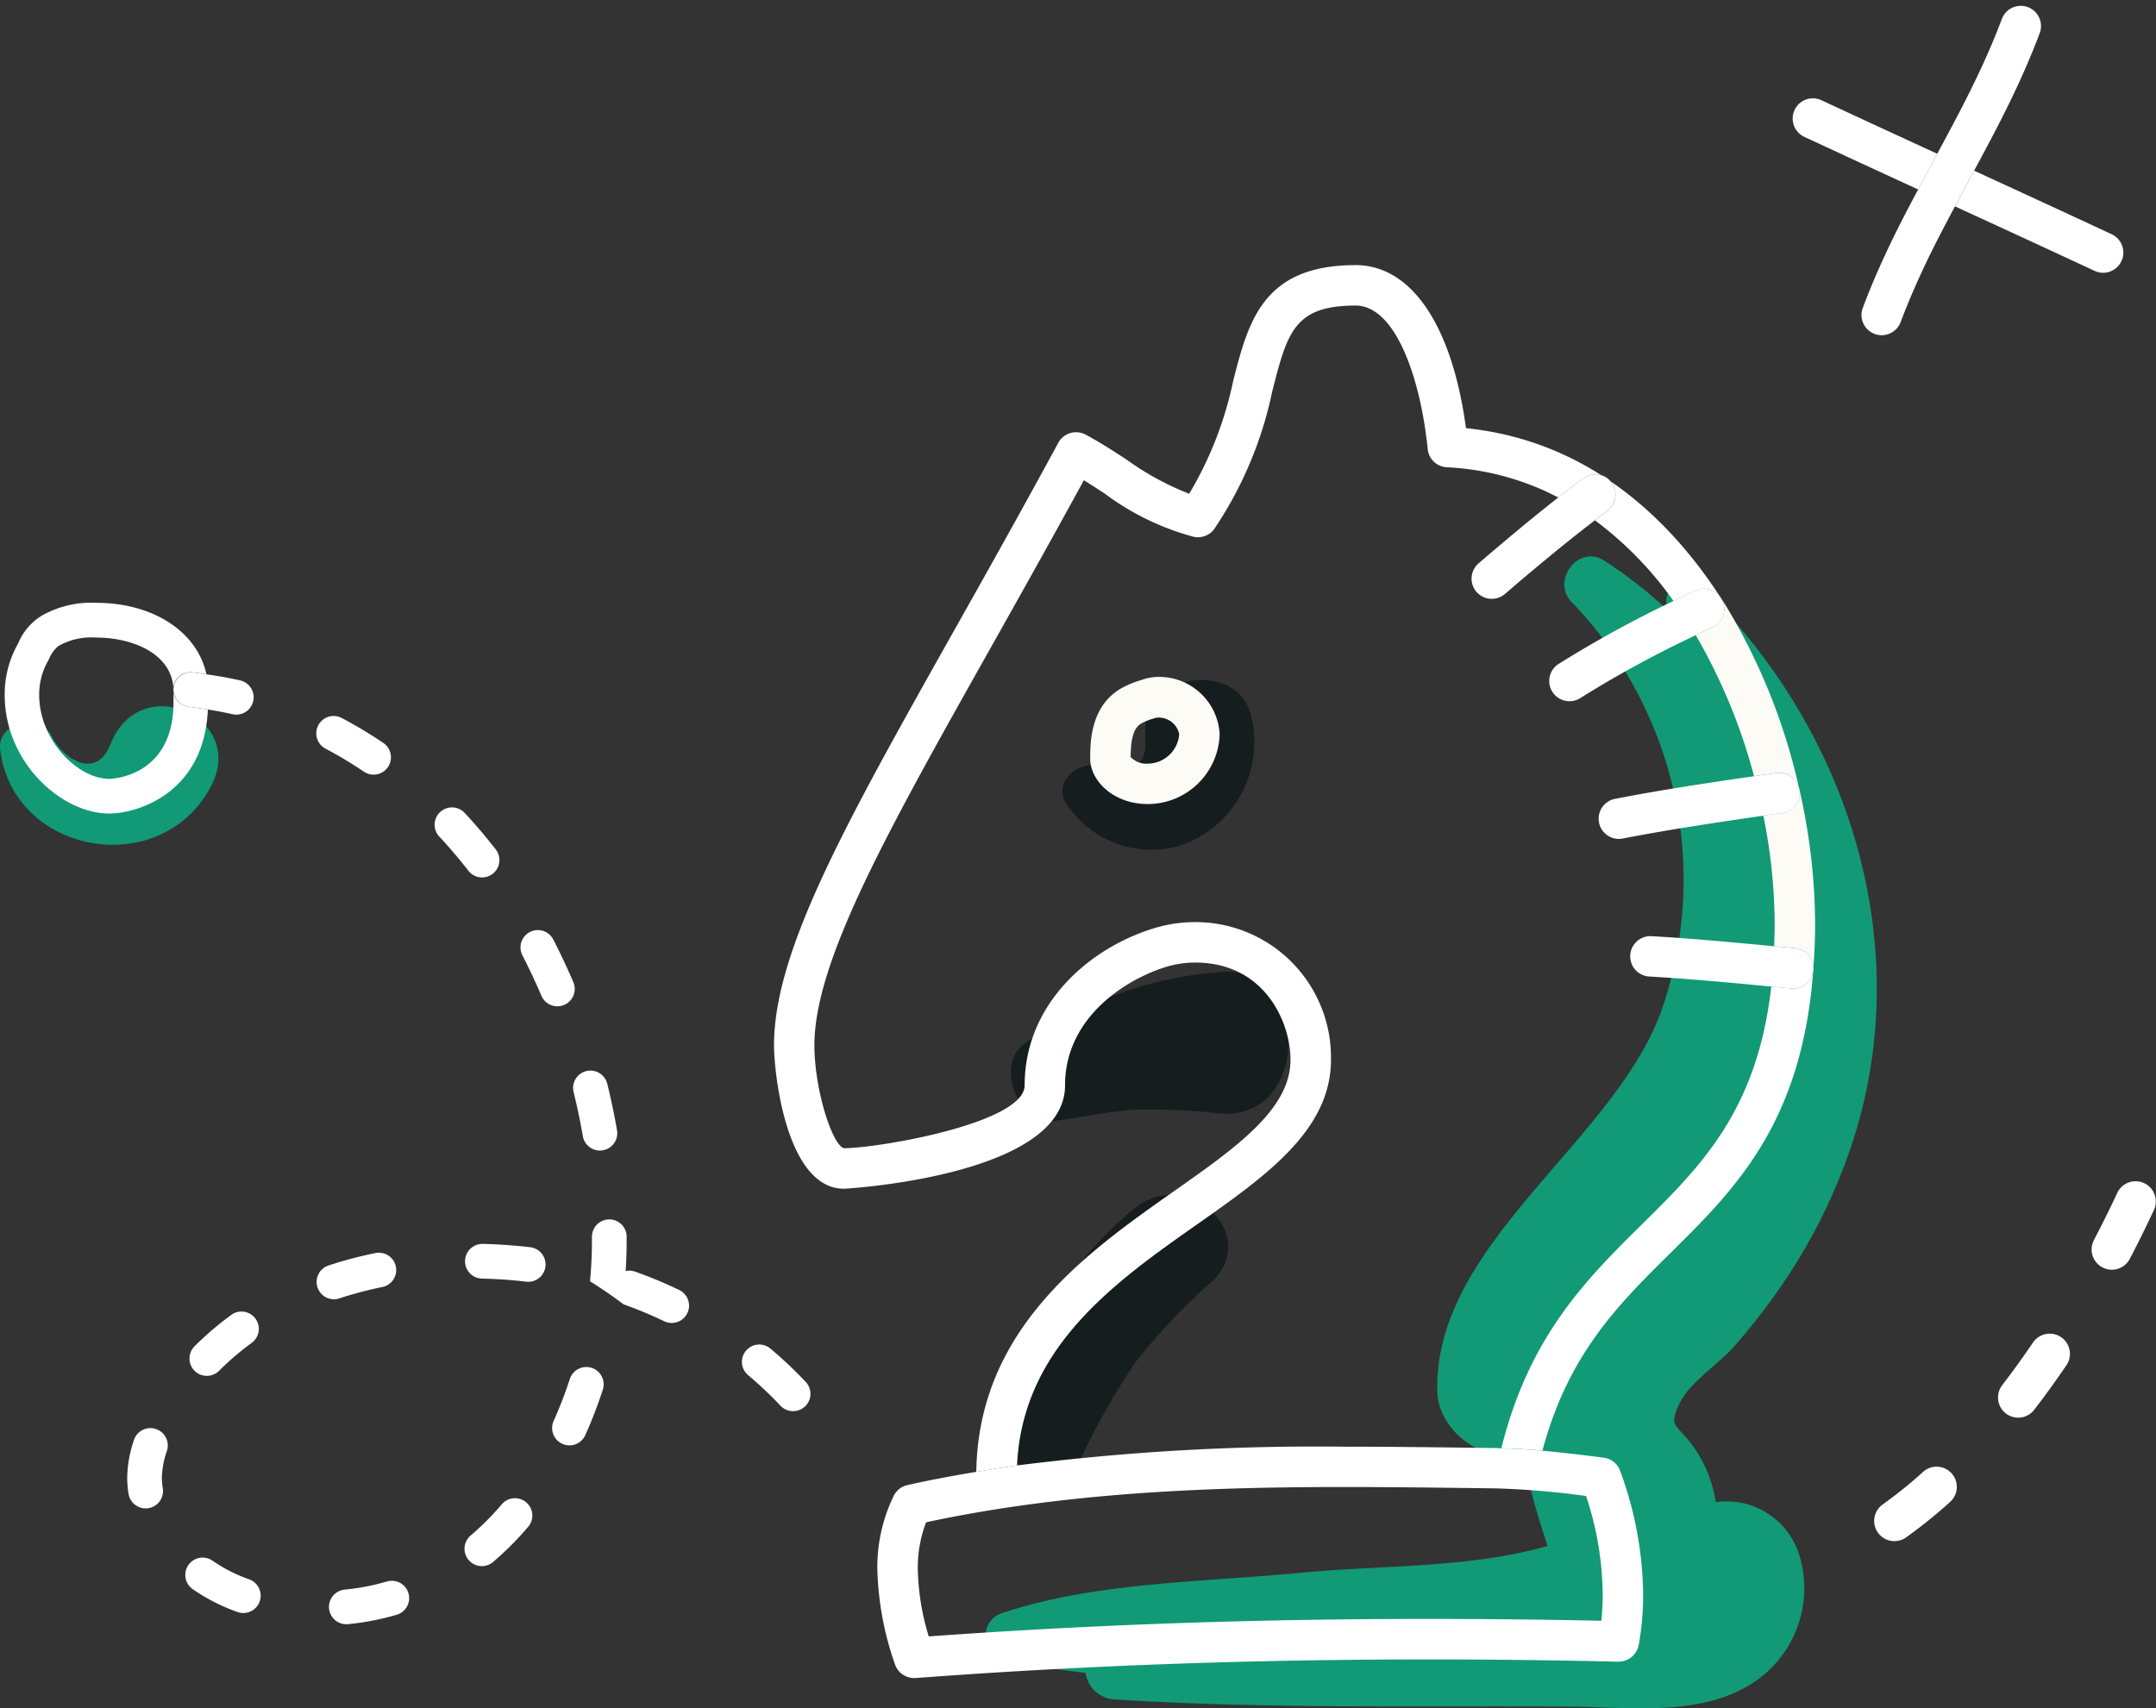 <?xml version="1.0" encoding="UTF-8"?>
<svg xmlns="http://www.w3.org/2000/svg" width="159.971" height="126.789" viewBox="0 0 159.971 126.789">
  <rect x="0" y="0" width="159.971" height="126.789" fill="#333333" stroke="none"/>
  <g id="Groupe_34445" data-name="Groupe 34445" transform="translate(19421.314 17925.256)">
    <path id="Tracé_241102" data-name="Tracé 241102" d="M1057.645,750.359c.048.069.088.142.136.211a32.2,32.2,0,0,0-5.02-3.976c-1.907-1.22-3.94,1.52-2.386,3.092a29.665,29.665,0,0,1,6.7,30.19c-3.479,9.869-16.934,17.372-16.678,28.386.071,3.024,3.677,5.6,6.413,4.469a10.787,10.787,0,0,0,.4,1.541,3.756,3.756,0,0,0,.079,1.027c.333,1.507.819,2.968,1.292,4.433-5.739,1.668-12.457,1.419-18.237,1.983-7.228.706-15.3.681-22.234,3a1.734,1.734,0,0,0,0,3.315,44.376,44.376,0,0,0,6.19,1.121,2.31,2.31,0,0,0,2.057,1.967c11.194.712,22.5.474,33.713.536,4.267.024,9.435.747,13.31-1.493a8.376,8.376,0,0,0,3.748-10.136,5.668,5.668,0,0,0-6.065-3.548,9.727,9.727,0,0,0-1.674-4.136c-1.18-1.661-1.933-1.369-.966-3.281.758-1.5,2.874-2.858,3.988-4.119a47.629,47.629,0,0,0,3.789-4.921,41.865,41.865,0,0,0,4.874-9.849c5.019-14.831-.1-30.98-11.072-41.634C1058.823,747.4,1056.638,748.916,1057.645,750.359Z" transform="translate(-20355.068 -18630.254)" fill="#119a75"></path>
    <path id="Tracé_241110" data-name="Tracé 241110" d="M1018.158,761.716a2.188,2.188,0,0,1-2.433.255c-1.644-.8-4.072.98-2.78,2.779a7.543,7.543,0,0,0,8.456,2.977,8.1,8.1,0,0,0,5.237-9.381c-.833-4.47-8.108-3.441-7.919,1.072C1018.763,760.457,1018.793,761.2,1018.158,761.716Z" transform="translate(-20355.068 -18630.254)" fill="#151d1f"></path>
    <path id="Tracé_241106" data-name="Tracé 241106" d="M1024.287,777.14a28.458,28.458,0,0,0-14.544,5.318c-2.208,1.723-.415,6.02,2.364,5.708,2.005-.226,3.945-.717,5.965-.818a46.91,46.91,0,0,1,6.215.292C1031.067,788.188,1031.023,776.506,1024.287,777.14Z" transform="translate(-20355.068 -18630.254)" fill="#151d1f"></path>
    <path id="Tracé_241107" data-name="Tracé 241107" d="M1018.029,794.613a25.513,25.513,0,0,0-9.416,17.133c-.218,2.873,4.043,3.876,5.357,1.451a53.055,53.055,0,0,1,4-7.051,44.941,44.941,0,0,1,5.625-5.964C1027.424,796.687,1021.9,791.553,1018.029,794.613Z" transform="translate(-20355.068 -18630.254)" fill="#151d1f"></path>
    <path id="Tracé_241104" data-name="Tracé 241104" d="M1022.547,795.886c5.123-3.6,9.963-7.006,9.963-12.239a10.048,10.048,0,0,0-10.069-10.214,10.344,10.344,0,0,0-2.947.422c-4.835,1.434-9.713,5.605-9.713,11.691,0,2.79-10.721,4.646-13.4,4.669-.867-.205-2.2-4.342-2.2-7.646,0-6.229,5.44-15.9,12.967-29.294,2.132-3.792,4.522-8.043,7.027-12.636.512.316,1.027.652,1.557,1a19.448,19.448,0,0,0,6.6,3.2,1.5,1.5,0,0,0,1.529-.6,28.781,28.781,0,0,0,4.3-10.234c1.114-4.346,1.623-6.329,6.18-6.329,2.947,0,4.809,5.352,5.347,10.655a1.5,1.5,0,0,0,1.417,1.346,19.871,19.871,0,0,1,8.272,2.244c.591-.463,1.187-.924,1.791-1.375a1.5,1.5,0,1,1,1.795,2.4c-.293.219-.579.445-.869.667a26.517,26.517,0,0,1,5.831,5.991c.542-.26,1.077-.522,1.636-.777a1.5,1.5,0,0,1,1.825.469c-3.482-5.375-9.459-11.558-18.86-12.522-1.022-7.606-4.039-12.1-8.185-12.1-6.885,0-7.954,4.17-9.085,8.584a27.288,27.288,0,0,1-3.265,8.384,20.952,20.952,0,0,1-4.614-2.51c-.984-.645-2-1.31-3.08-1.881a1.5,1.5,0,0,0-2.021.611c-2.76,5.092-5.405,9.8-7.739,13.948-8.04,14.3-13.352,23.749-13.352,30.764,0,2.113.924,10.646,5.193,10.646.164,0,16.4-.935,16.4-7.669,0-5.187,4.756-7.981,7.567-8.815a7.338,7.338,0,0,1,2.093-.3c5.15,0,7.069,4.425,7.069,7.214,0,3.675-4.027,6.507-8.689,9.785-6.46,4.543-14.472,10.193-14.625,20.8,1.008-.169,2.017-.333,3.023-.473C1009.609,805.01,1016.462,800.164,1022.547,795.886Z" transform="translate(-20355.068 -18630.254)" fill="#fff"></path>
    <path id="Tracé_241105" data-name="Tracé 241105" d="M1066.819,778.367a1.361,1.361,0,0,1-.142-.007l-1.415-.134-.083-.008c-1.038,9.178-5.188,13.294-9.555,17.607-4.136,4.085-8.4,8.313-10.473,16.656,1.026.025,2.042.089,3.048.179,1.914-7.167,5.621-10.836,9.533-14.7,4.786-4.728,9.707-9.625,10.557-20.877A1.492,1.492,0,0,1,1066.819,778.367Z" transform="translate(-20355.068 -18630.254)" fill="#fff"></path>
    <path id="Tracé_241111" data-name="Tracé 241111" d="M1060.809,751.552c-.422.193-.822.391-1.234.586A42.477,42.477,0,0,1,1063.9,762.6l1.683-.242a1.5,1.5,0,0,1,1.641,1.047,45.282,45.282,0,0,0-5.448-13.513c-.113-.182-.237-.368-.356-.552a1.477,1.477,0,0,1-.612,2.207Z" transform="translate(-20355.068 -18630.254)" fill="#fcfbf6"></path>
    <path id="Tracé_241108" data-name="Tracé 241108" d="M1067.282,763.66a1.5,1.5,0,0,1-1.274,1.673c-.459.065-.944.136-1.417.2a41.3,41.3,0,0,1,.841,8.032c0,.574-.021,1.114-.04,1.656l.154.014,1.412.134a1.494,1.494,0,0,1,1.351,1.451c.072-1.037.123-2.107.123-3.255A45.315,45.315,0,0,0,1067.282,763.66Z" transform="translate(-20355.068 -18630.254)" fill="#fcfbf6"></path>
    <path id="Tracé_241103" data-name="Tracé 241103" d="M1044.721,812.465l-1.379-.018c-3.254-.041-6.52-.082-9.787-.082a175.933,175.933,0,0,0-24.336,1.393c-1.006.14-2.015.3-3.023.473-1.707.288-3.413.6-5.115.984a1.5,1.5,0,0,0-1.016.8,12.106,12.106,0,0,0-1.214,5.441,22.969,22.969,0,0,0,1.3,7.039,1.5,1.5,0,0,0,1.427,1.041c.038,0,.075,0,.114,0,12.382-.929,24.851-1.382,38.118-1.382,4.561,0,9.279.056,14.022.168a1.529,1.529,0,0,0,1.512-1.235,21.2,21.2,0,0,0,.328-3.748,27.142,27.142,0,0,0-1.709-9.182,1.5,1.5,0,0,0-1.226-.979l-.353-.044c-1.369-.171-2.766-.34-4.183-.467-1.006-.09-2.022-.154-3.048-.179C1045.007,812.478,1044.865,812.467,1044.721,812.465Zm7.949,10.867a18.516,18.516,0,0,1-.1,1.953c-4.316-.092-8.6-.138-12.76-.138-12.915,0-25.08.426-37.145,1.3a18.193,18.193,0,0,1-.812-5,9.3,9.3,0,0,1,.618-3.471c10.717-2.3,21.709-2.617,31.086-2.617,3.255,0,6.508.041,9.749.082l1.38.018a61.309,61.309,0,0,1,6.751.567A23.61,23.61,0,0,1,1052.67,823.332Z" transform="translate(-20355.068 -18630.254)" fill="#fff"></path>
    <path id="Tracé_241112" data-name="Tracé 241112" d="M1019.763,755.233a3.833,3.833,0,0,0-1.21.193l-.206.068a6.883,6.883,0,0,0-1.369.573c-2.333,1.319-2.333,4.064-2.333,5.236,0,1.627,1.714,3.369,4.266,3.369a5.341,5.341,0,0,0,5.339-5.194A4.5,4.5,0,0,0,1019.763,755.233Zm-.852,6.439a1.606,1.606,0,0,1-1.265-.491c.011-1.456.249-2.185.807-2.5a3.923,3.923,0,0,1,.83-.336l.22-.072a1.546,1.546,0,0,1,1.747,1.206A2.361,2.361,0,0,1,1018.911,761.672Z" transform="translate(-20355.068 -18630.254)" fill="#fcfbf6"></path>
    <path id="Tracé_241115" data-name="Tracé 241115" d="M1043.3,748.917a1.5,1.5,0,0,0,2.115.163c2.1-1.8,4.347-3.684,6.679-5.47.29-.222.576-.448.869-.667a1.5,1.5,0,1,0-1.795-2.4c-.6.451-1.2.912-1.791,1.375-2.067,1.619-4.051,3.291-5.915,4.889A1.5,1.5,0,0,0,1043.3,748.917Z" transform="translate(-20355.068 -18630.254)" fill="#fff"></path>
    <path id="Tracé_241114" data-name="Tracé 241114" d="M1059.563,748.824c-.559.255-1.094.517-1.636.777a83.824,83.824,0,0,0-8.522,4.669,1.5,1.5,0,1,0,1.6,2.539,81.315,81.315,0,0,1,8.572-4.671c.412-.2.812-.393,1.234-.586a1.477,1.477,0,0,0,.612-2.207c-.012-.017-.021-.036-.033-.052A1.5,1.5,0,0,0,1059.563,748.824Z" transform="translate(-20355.068 -18630.254)" fill="#fff"></path>
    <path id="Tracé_241113" data-name="Tracé 241113" d="M1065.584,762.363l-1.683.242c-3.271.472-6.82,1-10.314,1.68a1.5,1.5,0,0,0,.283,2.973,1.566,1.566,0,0,0,.287-.028c3.522-.681,7.126-1.218,10.434-1.693.473-.068.958-.139,1.417-.2a1.5,1.5,0,0,0,1.274-1.673,1.265,1.265,0,0,0-.057-.25A1.5,1.5,0,0,0,1065.584,762.363Z" transform="translate(-20355.068 -18630.254)" fill="#fff"></path>
    <path id="Tracé_241109" data-name="Tracé 241109" d="M1066.958,775.373l-1.412-.134-.154-.014c-2.974-.283-6.041-.574-9.077-.747a1.5,1.5,0,1,0-.169,2.995c3,.171,6.065.462,9.033.745l.083.008,1.415.134a1.361,1.361,0,0,0,.142.007,1.492,1.492,0,0,0,1.47-1.285c0-.026.019-.048.021-.074a1.4,1.4,0,0,0,0-.184A1.494,1.494,0,0,0,1066.958,775.373Z" transform="translate(-20355.068 -18630.254)" fill="#fff"></path>
    <path id="Tracé_241127" data-name="Tracé 241127" d="M1282.726,368.139c2.728-5.151-5.272-8.71-7.449-3.14-1.03,2.635-3.467,1.193-4.385-.641-.867-1.731-4.042-.99-3.8,1.029C1268.038,373.2,1279.014,375.15,1282.726,368.139Z" transform="translate(-20688.395 -18235.02)" fill="#119a75"></path>
    <path id="Tracé_241128" data-name="Tracé 241128" d="M1275.247,368.866c1.984,0,7.033-1.417,7.313-7.72-.467-.075-.935-.144-1.4-.2a1.287,1.287,0,1,1,.283-2.558c.337.038.673.093,1.009.141-.68-3.134-3.912-5.3-8.191-5.3a7.467,7.467,0,0,0-3.923.893,4.372,4.372,0,0,0-1.835,2.072l-.1.195a7.576,7.576,0,0,0-.917,3.675C1267.477,365.023,1271.654,368.866,1275.247,368.866Zm-4.593-11.242.114-.212a2.409,2.409,0,0,1,.716-.985,4.935,4.935,0,0,1,2.772-.621c2.771,0,5.754,1.243,5.754,3.972l0,.832c0,5.617-4.717,5.683-4.765,5.683-2.339,0-5.2-2.873-5.2-6.226A5.035,5.035,0,0,1,1270.654,357.624Z" transform="translate(-20688.451 -18233.746)" fill="#fff"></path>
    <path id="Tracé_241139" data-name="Tracé 241139" d="M1310,431.158a20.375,20.375,0,0,1-2.276,2.285,1.287,1.287,0,1,0,1.669,1.959,22.911,22.911,0,0,0,2.565-2.572,1.287,1.287,0,1,0-1.957-1.671Z" transform="translate(-20694.102 -18244.75)" fill="#fff"></path>
    <path id="Tracé_241142" data-name="Tracé 241142" d="M1316.135,420.246a31.808,31.808,0,0,1-1.187,3.078,1.287,1.287,0,1,0,2.349,1.052,34.068,34.068,0,0,0,1.284-3.33,1.287,1.287,0,1,0-2.446-.8Z" transform="translate(-20695.176 -18243.137)" fill="#fff"></path>
    <path id="Tracé_241144" data-name="Tracé 241144" d="M1316.679,395.287c.264,1.074.495,2.174.685,3.272a1.286,1.286,0,0,0,1.266,1.066,1.211,1.211,0,0,0,.221-.019,1.287,1.287,0,0,0,1.048-1.488c-.2-1.156-.444-2.315-.722-3.447a1.287,1.287,0,1,0-2.5.616Z" transform="translate(-20695.432 -18239.492)" fill="#fff"></path>
    <path id="Tracé_241143" data-name="Tracé 241143" d="M1313.656,386.441a1.288,1.288,0,0,0,2.368-1.012c-.465-1.087-.971-2.161-1.5-3.19a1.287,1.287,0,1,0-2.286,1.183C1312.739,384.4,1313.217,385.412,1313.656,386.441Z" transform="translate(-20694.785 -18237.766)" fill="#fff"></path>
    <path id="Tracé_241149" data-name="Tracé 241149" d="M1336.494,483.811a1.5,1.5,0,0,0,2.024-.634c.629-1.2,1.235-2.43,1.8-3.648a1.5,1.5,0,0,0-2.718-1.269c-.55,1.178-1.137,2.364-1.745,3.527A1.5,1.5,0,0,0,1336.494,483.811Z" transform="translate(-20601.807 -18315.004)" fill="#fff"></path>
    <path id="Tracé_241140" data-name="Tracé 241140" d="M1313.258,410.358a1.286,1.286,0,0,0-1.127-1.429c-1.172-.137-2.365-.221-3.545-.246a1.287,1.287,0,0,0-.056,2.573c1.1.024,2.209.1,3.3.23a1.319,1.319,0,0,0,.153.009A1.287,1.287,0,0,0,1313.258,410.358Z" transform="translate(-20694.102 -18241.621)" fill="#fff"></path>
    <path id="Tracé_241135" data-name="Tracé 241135" d="M1299.813,437.882a16.842,16.842,0,0,1-3.121.6,1.287,1.287,0,0,0,.122,2.568,1.253,1.253,0,0,0,.126-.006,19.382,19.382,0,0,0,3.6-.693,1.287,1.287,0,1,0-.727-2.469Z" transform="translate(-20692.434 -18245.762)" fill="#fff"></path>
    <path id="Tracé_241133" data-name="Tracé 241133" d="M1287.868,437.439a11.475,11.475,0,0,1-2.74-1.392,1.287,1.287,0,1,0-1.473,2.111,14.032,14.032,0,0,0,3.356,1.707,1.287,1.287,0,0,0,.858-2.426Z" transform="translate(-20690.67 -18245.473)" fill="#fff"></path>
    <path id="Tracé_241136" data-name="Tracé 241136" d="M1295.12,365.446a30.244,30.244,0,0,1,2.82,1.689,1.287,1.287,0,1,0,1.441-2.132,32.5,32.5,0,0,0-3.062-1.835,1.287,1.287,0,1,0-1.2,2.278Z" transform="translate(-20692.279 -18235.137)" fill="#fff"></path>
    <path id="Tracé_241131" data-name="Tracé 241131" d="M1280.208,424.682a1.284,1.284,0,0,0-1.626.818,8.994,8.994,0,0,0-.5,2.8,7.354,7.354,0,0,0,.1,1.2,1.287,1.287,0,0,0,1.268,1.074,1.306,1.306,0,0,0,.215-.017,1.288,1.288,0,0,0,1.056-1.482,4.837,4.837,0,0,1-.069-.776,6.584,6.584,0,0,1,.374-1.986A1.287,1.287,0,0,0,1280.208,424.682Z" transform="translate(-20689.957 -18243.883)" fill="#fff"></path>
    <path id="Tracé_241137" data-name="Tracé 241137" d="M1298.809,409.475a30.356,30.356,0,0,0-3.461.916,1.287,1.287,0,0,0,.4,2.51,1.273,1.273,0,0,0,.4-.066,27.843,27.843,0,0,1,3.167-.838,1.287,1.287,0,1,0-.513-2.522Z" transform="translate(-20692.283 -18241.73)" fill="#fff"></path>
    <path id="Tracé_241134" data-name="Tracé 241134" d="M1286.572,414.774a23.194,23.194,0,0,0-2.758,2.359,1.287,1.287,0,0,0,1.823,1.816,20.629,20.629,0,0,1,2.451-2.1,1.287,1.287,0,0,0-1.516-2.08Z" transform="translate(-20690.717 -18242.449)" fill="#fff"></path>
    <path id="Tracé_241145" data-name="Tracé 241145" d="M1318.245,407.86v.308c0,.982-.048,1.988-.142,2.99a31.92,31.92,0,0,1,2.486,1.707,31.274,31.274,0,0,1,3.038,1.266,1.287,1.287,0,0,0,1.116-2.319,33.788,33.788,0,0,0-3.291-1.371,1.284,1.284,0,0,0-.705-.045c.048-.747.073-1.493.073-2.227v-.328a1.287,1.287,0,0,0-2.574.02Z" transform="translate(-20695.639 -18241.32)" fill="#fff"></path>
    <path id="Tracé_241147" data-name="Tracé 241147" d="M1329.327,494.651a1.5,1.5,0,0,0,2.1-.274c.808-1.049,1.614-2.166,2.4-3.319a1.5,1.5,0,0,0-2.484-1.682c-.747,1.1-1.517,2.169-2.288,3.171A1.5,1.5,0,0,0,1329.327,494.651Z" transform="translate(-20601.807 -18315.004)" fill="#fff"></path>
    <path id="Tracé_241148" data-name="Tracé 241148" d="M1334.086,421.911a1.287,1.287,0,1,0,1.87-1.768,31.186,31.186,0,0,0-2.6-2.453,1.287,1.287,0,0,0-1.656,1.971A28.741,28.741,0,0,1,1334.086,421.911Z" transform="translate(-20697.506 -18242.859)" fill="#fff"></path>
    <path id="Tracé_241146" data-name="Tracé 241146" d="M1323.179,498.991a33.618,33.618,0,0,1-2.978,2.4,1.5,1.5,0,1,0,1.742,2.442,36.809,36.809,0,0,0,3.246-2.619,1.5,1.5,0,1,0-2.01-2.228Z" transform="translate(-20601.807 -18315.004)" fill="#fff"></path>
    <path id="Tracé_241141" data-name="Tracé 241141" d="M1307.162,375.613a1.287,1.287,0,1,0,2.031-1.581c-.734-.943-1.508-1.852-2.3-2.7a1.287,1.287,0,0,0-1.882,1.756C1305.752,373.881,1306.475,374.73,1307.162,375.613Z" transform="translate(-20693.732 -18236.258)" fill="#fff"></path>
    <path id="Tracé_241132" data-name="Tracé 241132" d="M1282.092,360.382a1.286,1.286,0,0,0,1.138,1.42c.469.052.938.122,1.4.2.615.1,1.228.212,1.83.349a1.266,1.266,0,0,0,.287.033,1.287,1.287,0,0,0,.286-2.541c-.825-.189-1.669-.332-2.515-.454-.336-.048-.672-.1-1.009-.141A1.29,1.29,0,0,0,1282.092,360.382Z" transform="translate(-20690.525 -18234.602)" fill="#fff"></path>
    <path id="Tracé_241150" data-name="Tracé 241150" d="M51.676,612.283c-2.27,2.293-4.522,4.563-6.674,6.716a1.5,1.5,0,0,0,2.121,2.122c2.116-2.117,4.328-4.347,6.559-6.6-.543-.605-1.093-1.213-1.622-1.81C51.934,612.569,51.8,612.425,51.676,612.283Z" transform="translate(-18719.889 -18171.816) rotate(70)" fill="#fff"></path>
    <path id="Tracé_241151" data-name="Tracé 241151" d="M54.3,610.719c.488.55.993,1.108,1.493,1.665,2.737-2.766,5.469-5.526,8.06-8.116a1.5,1.5,0,0,0-2.121-2.121c-2.555,2.554-5.247,5.273-7.946,8C53.959,610.336,54.136,610.53,54.3,610.719Z" transform="translate(-18719.889 -18171.816) rotate(70)" fill="#fff"></path>
    <path id="Tracé_241152" data-name="Tracé 241152" d="M53.79,610.146c-1.508-1.7-3.06-3.429-4.734-5.1-1.1-1.1-2.143-2.069-3.2-2.974a1.5,1.5,0,0,0-1.952,2.278c1,.855,1.989,1.777,3.031,2.818,1.66,1.661,3.223,3.409,4.741,5.119.126.142.258.286.384.427.529.6,1.079,1.2,1.622,1.81,1.166,1.3,2.356,2.6,3.625,3.866,1.091,1.092,2.137,2.065,3.2,2.975a1.5,1.5,0,1,0,1.952-2.277c-1-.86-1.994-1.782-3.031-2.819-1.261-1.261-2.457-2.573-3.631-3.881-.5-.557-1.005-1.115-1.493-1.665C54.136,610.53,53.959,610.336,53.79,610.146Z" transform="translate(-18719.889 -18171.816) rotate(70)" fill="#fff"></path>
  </g>
</svg>
